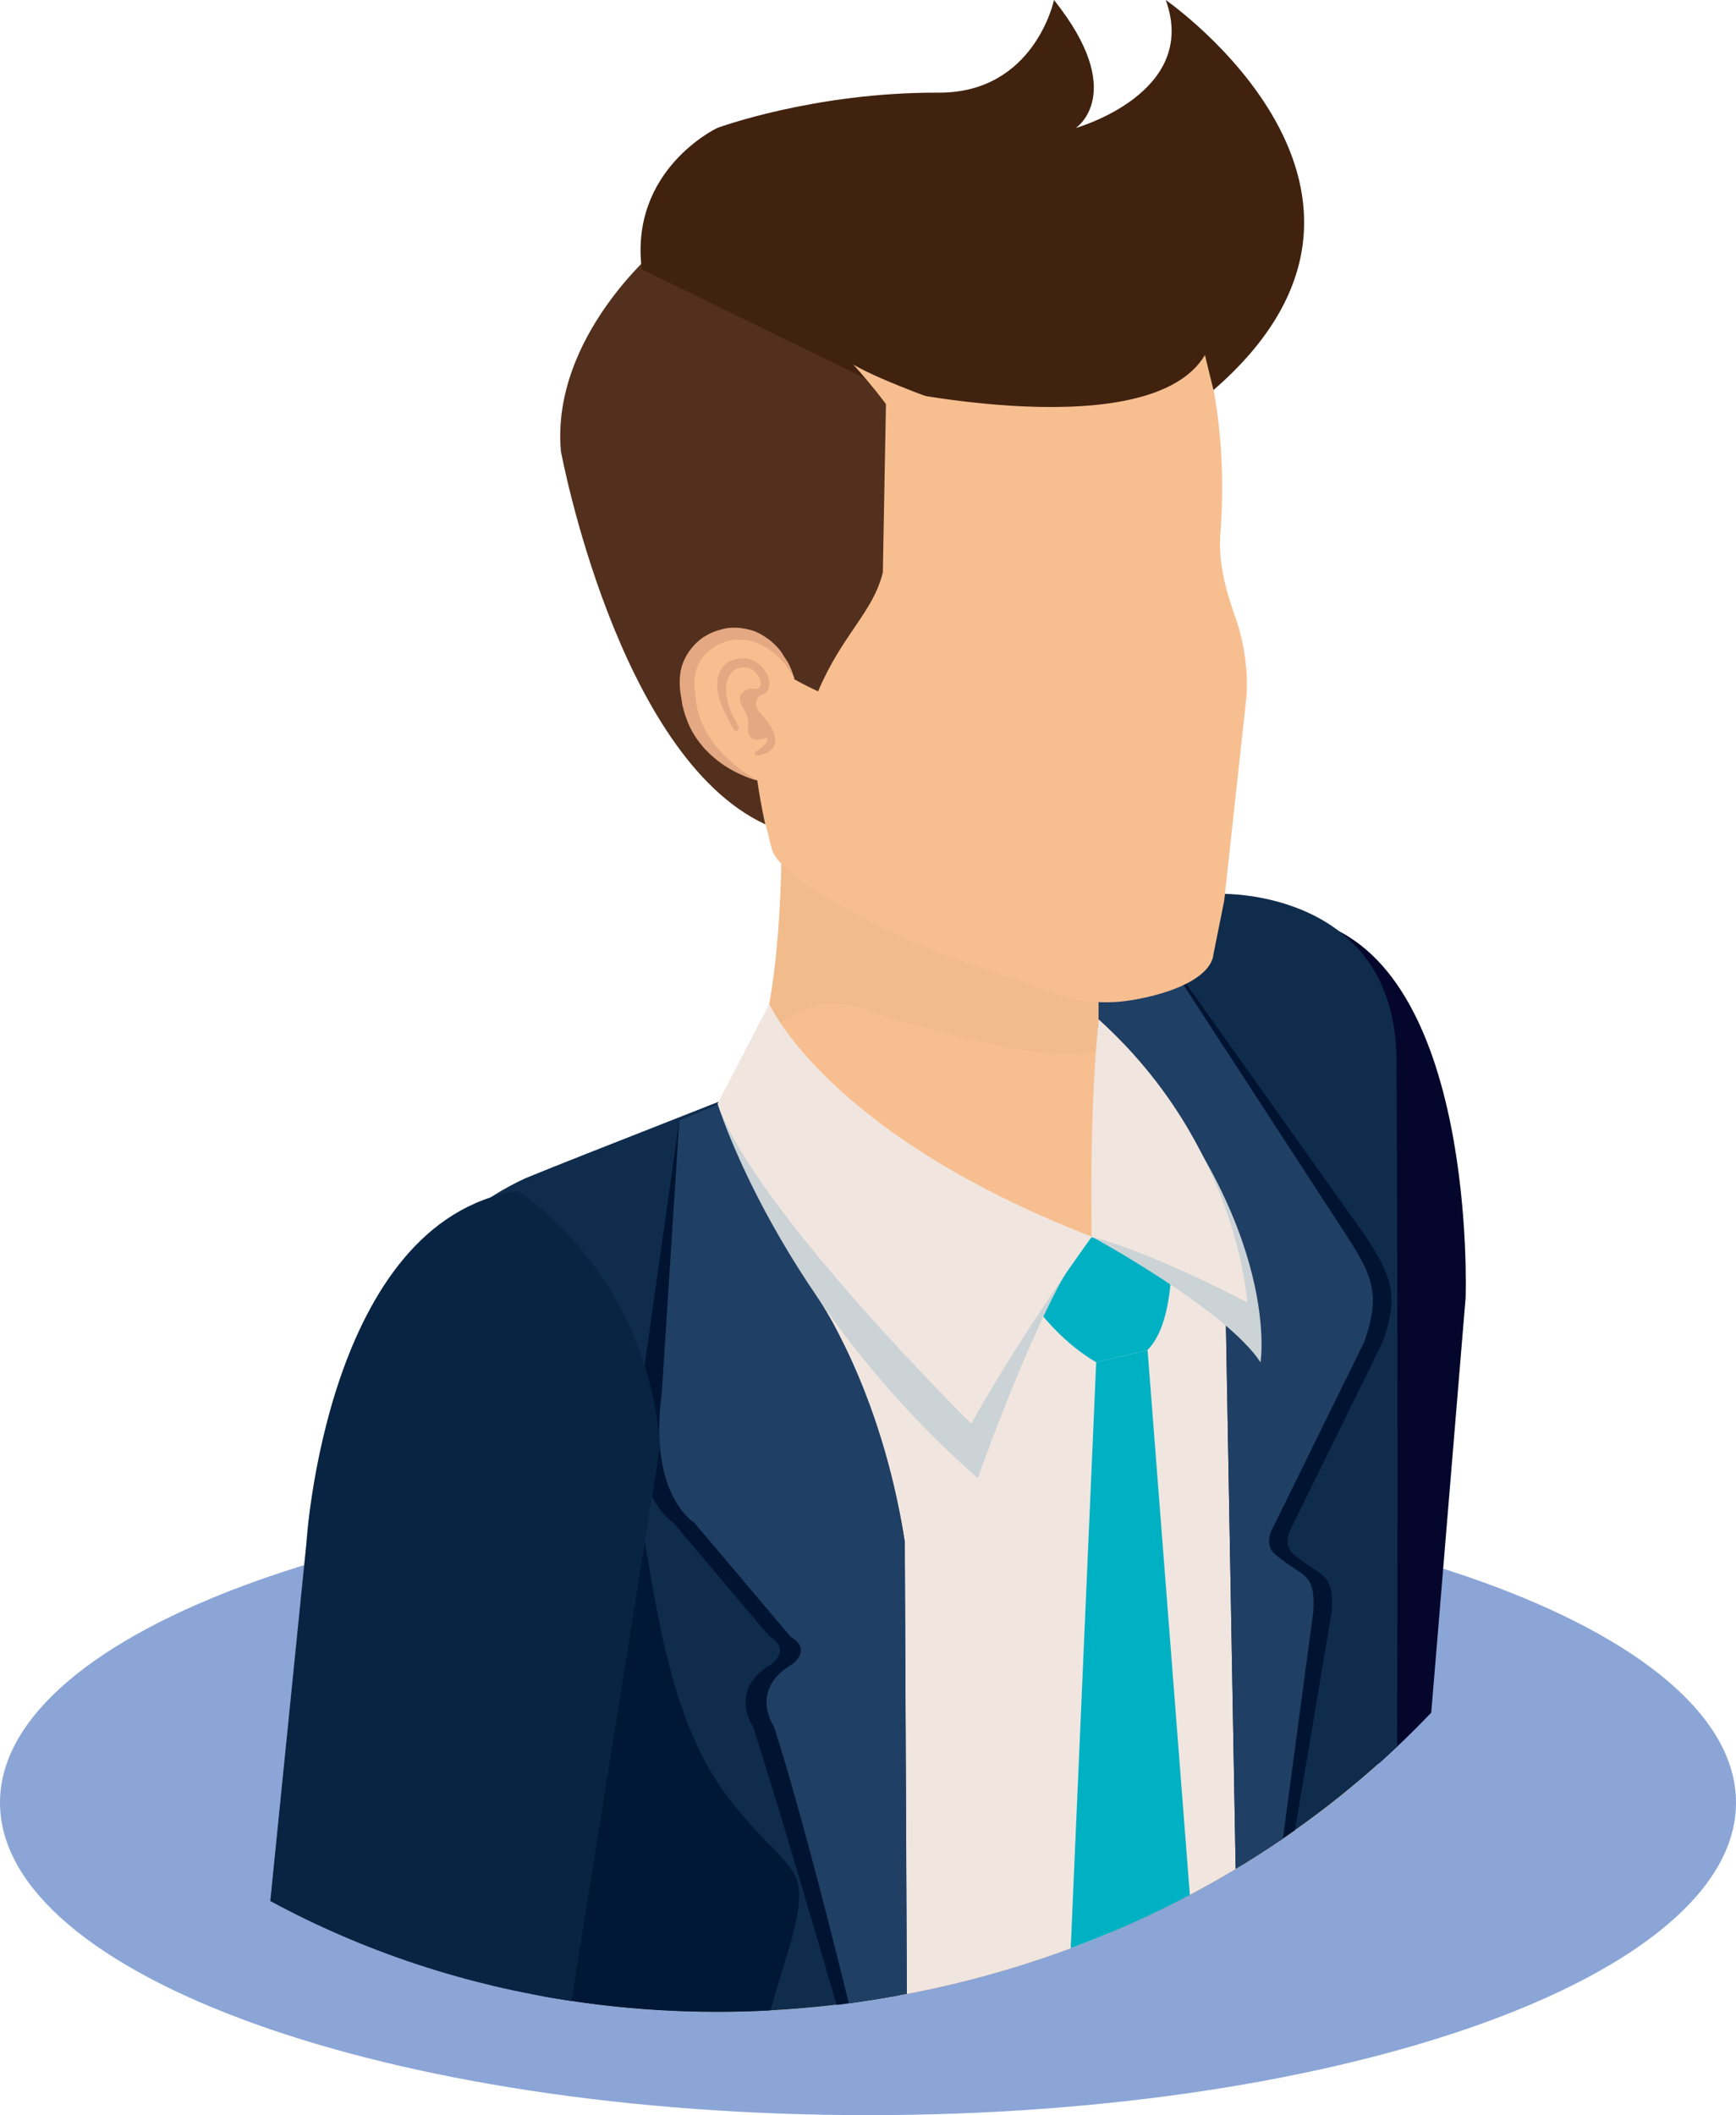 <?xml version="1.0" encoding="UTF-8"?><svg xmlns="http://www.w3.org/2000/svg" viewBox="0 0 168.28 204.98"><defs><style>.cls-1{fill:#53301d;}.cls-2{fill:#001431;}.cls-3{fill:#00b1c3;}.cls-4{fill:#e4a983;}.cls-5{fill:#04062c;}.cls-6{fill:#e9b488;opacity:.4;}.cls-6,.cls-7{mix-blend-mode:multiply;}.cls-8{fill:#f1e6df;}.cls-9{isolation:isolate;}.cls-10{fill:#203f64;}.cls-11{fill:#092443;}.cls-12{fill:none;stroke:#f7bf90;stroke-miterlimit:10;stroke-width:4.28px;}.cls-13{fill:#8ba5d6;}.cls-14{fill:#40220f;}.cls-15{fill:#001835;}.cls-7{fill:#ccd3d6;}.cls-16{fill:#102c4c;}.cls-17{fill:#f7bf90;}</style></defs><g class="cls-9"><g id="_レイヤー_2"><g id="Capa_1"><path class="cls-13" d="M168.28,174.7c0,16.72-37.67,30.28-84.14,30.28S0,191.43,0,174.7s37.67-30.28,84.14-30.28,84.14,13.55,84.14,30.28Z"/><path class="cls-5" d="M138.74,165.96l3.33-40.2s1.17-32.39-14.99-36.55c0,0-13.39,5.21-15.58,24.28l-3.95,73.83c11.69-4.9,22.39-12.1,31.19-21.35Z"/><path class="cls-17" d="M52.61,193.45c28.61,5.2,59.35-3.14,81.02-22.51.96-36.62,1.57-67.92,1.57-67.92-.19-16.37-16.65-16.4-16.65-16.4-22.11,9.11-44.13,18.34-66.5,27.58-8.52,3.91-15.62,12.07-15.27,21.66.36,10.65,4.5,20.85,8.59,30.39,3.83,8.95,5.22,18.03,7.23,27.19Z"/><path class="cls-8" d="M52.61,193.45c28.61,5.2,59.35-3.14,81.02-22.51.96-36.62,1.57-67.92,1.57-67.92-.19-16.37-16.65-16.4-16.65-16.4-22.11,9.11-44.13,18.34-66.5,27.58-8.52,3.91-15.62,12.07-15.27,21.66.36,10.65,4.5,20.85,8.59,30.39,3.83,8.95,5.22,18.03,7.23,27.19Z"/><path class="cls-16" d="M52.61,193.45c11.66,2.12,23.67,1.99,35.29-.23l-.2-43.78c-1.71-11.47-7.09-21.45-7.09-21.45,0,0-13.24-20.13-2.54-24.58-5.81,2.41-21.28,8.36-27.13,10.77-8.52,3.91-14.5,12.09-14.14,21.67.36,10.65,4.5,20.85,8.59,30.39,3.83,8.95,5.22,18.03,7.23,27.19Z"/><path class="cls-2" d="M65.3,147.6l9.3,11.01c2.14,1.26.18,2.66.18,2.66-4.28,2.5-1.78,6.06-1.78,6.06,2.23,6.98,5.3,17.37,8.09,26.97,2.03-.24,4.06-.57,6.08-.94l-1.49-43.92c-2.27-14.94-8.52-23.81-8.52-23.81,0,0-10.25-13.69-3.26-20.4l-8.06,3.34-3.73,26.43c-1.33,9.98,3.19,12.59,3.19,12.59Z"/><path class="cls-10" d="M67.33,147.6l9.3,11.01c2.14,1.26.18,2.66.18,2.66-4.28,2.5-1.78,6.06-1.78,6.06,2.22,6.94,4.9,17.25,7.25,26.8,1.89-.25,3.76-.56,5.63-.91l-.2-43.78c-2.28-14.94-8.52-23.81-8.52-23.81,0,0-9.62-14.8-2.63-21.5l-10.71,4.44-1.7,26.43c-1.34,9.98,3.19,12.59,3.19,12.59Z"/><path class="cls-16" d="M119.78,181.11c5.61-3.37,10.87-7.33,15.65-11.85.12-36.46-.06-66.64-.06-66.64-.19-16.37-16.82-15.99-16.82-15.99-4.24,1.75-8.48,3.5-12.72,5.26l-.04,12.25,12.93,17.99,1.06,58.99Z"/><path class="cls-15" d="M52.61,193.45c7.28,1.32,14.7,1.77,22.07,1.38.34-1.19.7-2.37,1.05-3.55.63-2.05,1.33-4.14,1.64-6.27.17-1.18.19-2.41-.42-3.47-.65-1.11-1.62-2-2.5-2.92-2.42-2.5-4.65-5.1-6.25-8.2-3-5.81-4.2-12.33-5.3-18.72-1.1-6.36-2.01-12.98-4.74-18.9-1.29-2.8-2.99-5.42-5.25-7.54-2.58-2.42-5.69-4.1-9.03-5.21-.08-.02-.12-.09-.13-.15-4.33,4.24-7.2,9.81-6.97,15.98.36,10.65,4.5,20.85,8.59,30.39,3.83,8.95,5.22,18.03,7.23,27.19Z"/><path class="cls-17" d="M75.74,80.07s.48,18.8-3.96,25.7c0,0,12.96,14.09,34.05,14.09,0,0-.38-21.59,2.23-30.6l-32.32-9.18Z"/><path class="cls-6" d="M73.9,100.48c.11-.09.22-.18.32-.27,1.21-.99,2.51-1.91,3.99-2.47,1.74-.65,3.57-.57,5.33-.05,1.07.32,2.11.73,3.16,1.1.88.31,1.79.49,2.68.72,1.89.49,3.77,1,5.67,1.43,3.64.83,7.5,1.56,11.24.98.24-4.41.75-9.13,1.78-12.68l-32.32-9.18s.31,12.07-1.85,20.41Z"/><path class="cls-2" d="M120.58,126.22l-.2,54.52c1.75-1.07,3.47-2.19,5.15-3.38l3.57-21.22c.2-3.87-1.01-3.25-3.58-5.42,0,0-1.32-.81-.37-2.6l8.88-18.06c1.62-4.52.85-6.41-1.63-10.22,0,0-20.99-29.53-20.99-29.53l-3.11,1.29v7.19s11.98,9.91,12.3,27.42Z"/><path class="cls-10" d="M118.8,126.22l.98,54.89c1.56-.93,3.08-1.92,4.58-2.94l2.95-22.02c.21-3.87-1.01-3.25-3.58-5.42,0,0-1.32-.81-.38-2.6l8.88-18.06c1.62-4.52.84-6.41-1.63-10.22l-19.59-30.11-4.52,1.87v7.19s11.98,9.91,12.29,27.42Z"/><path class="cls-3" d="M111.24,130.84l-4.98,1.18c-3.88-2.28-6.16-5.8-6.16-5.8l5.51-6.37,7.94,2.34s.18,6.16-2.32,8.64Z"/><path class="cls-3" d="M115.34,183.64l-4.1-52.8-4.98,1.18-2.47,56.78c3.96-1.47,7.82-3.18,11.55-5.16Z"/><path class="cls-7" d="M105.84,119.85s12.98,7.05,16.35,12.17c0,0,2.32-14.38-15.69-33.22,0,0,1.75,14.72-.67,21.05Z"/><path class="cls-8" d="M105.84,119.85s5.01,1.15,15.06,6.37c0,0-.86-15.19-14.39-27.42,0,0-.92,7.39-.67,21.05Z"/><path class="cls-7" d="M69.56,106.95s5.82,19.27,25.22,36.3c0,0,6.93-19.61,11.06-23.4l-36.28-12.89Z"/><path class="cls-8" d="M74.58,97.3s5.51,12.58,31.26,22.55c0,0-6.54,8.89-11.69,18.12,0,0-21.09-20.81-24.59-31.02l5.01-9.65Z"/><path class="cls-17" d="M117.6,92.61l1.07-5.33,2.13-19.53c.27-2.45-.22-5.6-1.05-7.93-.9-2.54-1.67-5.23-1.45-8.11,1.06-13.97-3.14-22.22-3.14-22.22-9.71-11.36-32.35-6.83-32.35-6.83-22.96,4.5-21.66,27.17-21.66,27.17-1.6,15.45,12.07,26.13,12.07,26.13l1.6,6.34c.43,1.39,2.64,2.95,3.79,3.71,5.43,3.56,12.08,6.55,18.33,8.44,4.35,1.32,6.58,2.89,11.12,2.66,2.38-.12,8.94-1.43,9.56-4.49Z"/><path class="cls-12" d="M76.98,65.68c-.56-1.43-1.47-2.71-2.75-3.58-.95-.63-2.73-.84-3.83-.63-1.07.2-2.03.83-2.73,1.65-1,1.16-1.15,2.59-1.04,4.06.02.32.03.67.18.97.89,5.41,6.62,7.48,6.62,7.48,0,0,2.45,1.09,2.71-.69"/><path class="cls-1" d="M63.76,24.06s-10.36,8.59-9.39,19.66c0,0,5.46,29.52,19.82,36.17,0,0-3.26-13.55.95-17.04,0,0,1.3.71,1.86,2.98.75.42,1.52.81,2.3,1.17,2.39-5.61,5.32-7.62,6.28-11.53l.37-20.12-22.2-11.29Z"/><path class="cls-17" d="M76.98,65.68c-1.11-2.82-3.87-5-6.97-4.07-2.27.68-3.63,2.68-3.4,5.02.05.51.16,1.01.2,1.52.89,5.41,6.62,7.48,6.62,7.48"/><path class="cls-4" d="M70.59,64.17c.31-.23.97-.35,1.37-.38,2.08-.13,3.75,3.07,1.67,3.64-.78.76.03,1.64.03,1.64.71.77,1.67,1.89,1.46,2.98-.13.65-.85,1-1.5,1.16-.52.12-.62-.28-.21-.48.31-.15.58-.39.79-.65.02-.04.04-.07.06-.11.02-.02.03-.05.05-.08.07-.16.07-.32.02-.47-.47.33-1.25.41-1.61-.02-.39-.47-.1-1.21-.23-1.75-.1-.38-.27-.73-.48-1.07-.95-1.58.76-1.85.76-1.85.26,0,.46.02.63.04.87-.45-.1-1.75-.63-1.96-.62-.24-1.37-.16-1.81.31-.44.48-.62,1.22-.58,1.83.05.76.24,1.51.57,2.2.19.39.43.85.61,1.24.22.44-.3.64-.52.19-.46-.94-1.3-2.31-1.48-3.61-.15-1.07.05-2.11,1.01-2.8Z"/><path class="cls-4" d="M76.98,65.68s-.25-.35-.65-.99c-.18-.33-.54-.62-.86-.99-.3-.34-.85-.73-1.31-1.02-.53-.27-1.11-.56-1.77-.64-.65-.08-1.34-.08-2.02.14-.23.06-.75.28-1.02.44-.28.18-.56.37-.82.62-.51.5-.9,1.13-1.08,1.84-.17.72-.18,1.41-.04,2.29l.08.63v.08s0,.01,0,.01c0-.04.01.09-.01-.08v.02s0,.04,0,.04l.03.15.06.3c.06.43.19.76.3,1.1.25.68.57,1.35.96,1.92.38.59.82,1.09,1.25,1.54.87.89,1.72,1.54,2.34,1.94.62.41,1,.62,1,.62,0,0-.43-.08-1.13-.37-.7-.3-1.71-.75-2.76-1.58-.51-.42-1.07-.9-1.55-1.52-.5-.6-.94-1.3-1.28-2.11-.16-.42-.34-.86-.42-1.24l-.08-.3-.04-.15v-.04s-.04-.12-.04-.12v-.08s-.1-.62-.1-.62c-.15-.78-.21-1.84.03-2.79.26-.96.81-1.82,1.52-2.48.19-.16.36-.32.56-.46l.65-.37c.46-.21.71-.3,1.25-.44.87-.24,1.78-.15,2.56.04.81.18,1.45.61,2.01,1.01.57.47.94.86,1.25,1.35.28.48.58.85.7,1.21.27.7.41,1.11.41,1.11Z"/><path class="cls-14" d="M90.98,8.98c9.31.04,11.19-8.98,11.19-8.98,7.2,9.03,2.12,12.4,2.12,12.4,0,0,12-3.37,8.71-12.4,0,0,26.81,18.58,4.63,37.8l-.83-3.39c-5.33,8.91-30.84,3.28-30.84,3.28l-23.75-11.59c-1.21-9.69,7.32-13.7,7.32-13.7,0,0,9.38-3.47,21.45-3.42Z"/><path class="cls-17" d="M82.73,35.35s3.91,4.18,6.08,8.36l3.79-4.28s-7.02-2.41-9.87-4.09Z"/><path class="cls-11" d="M55.39,193.92l8.6-53.73c-1.33-17.12-13.79-24.78-13.79-24.78-18.63,2.91-20.5,34.14-20.5,34.14l-3.5,34.68c9.18,4.97,19.07,8.17,29.19,9.69Z"/></g></g></g></svg>